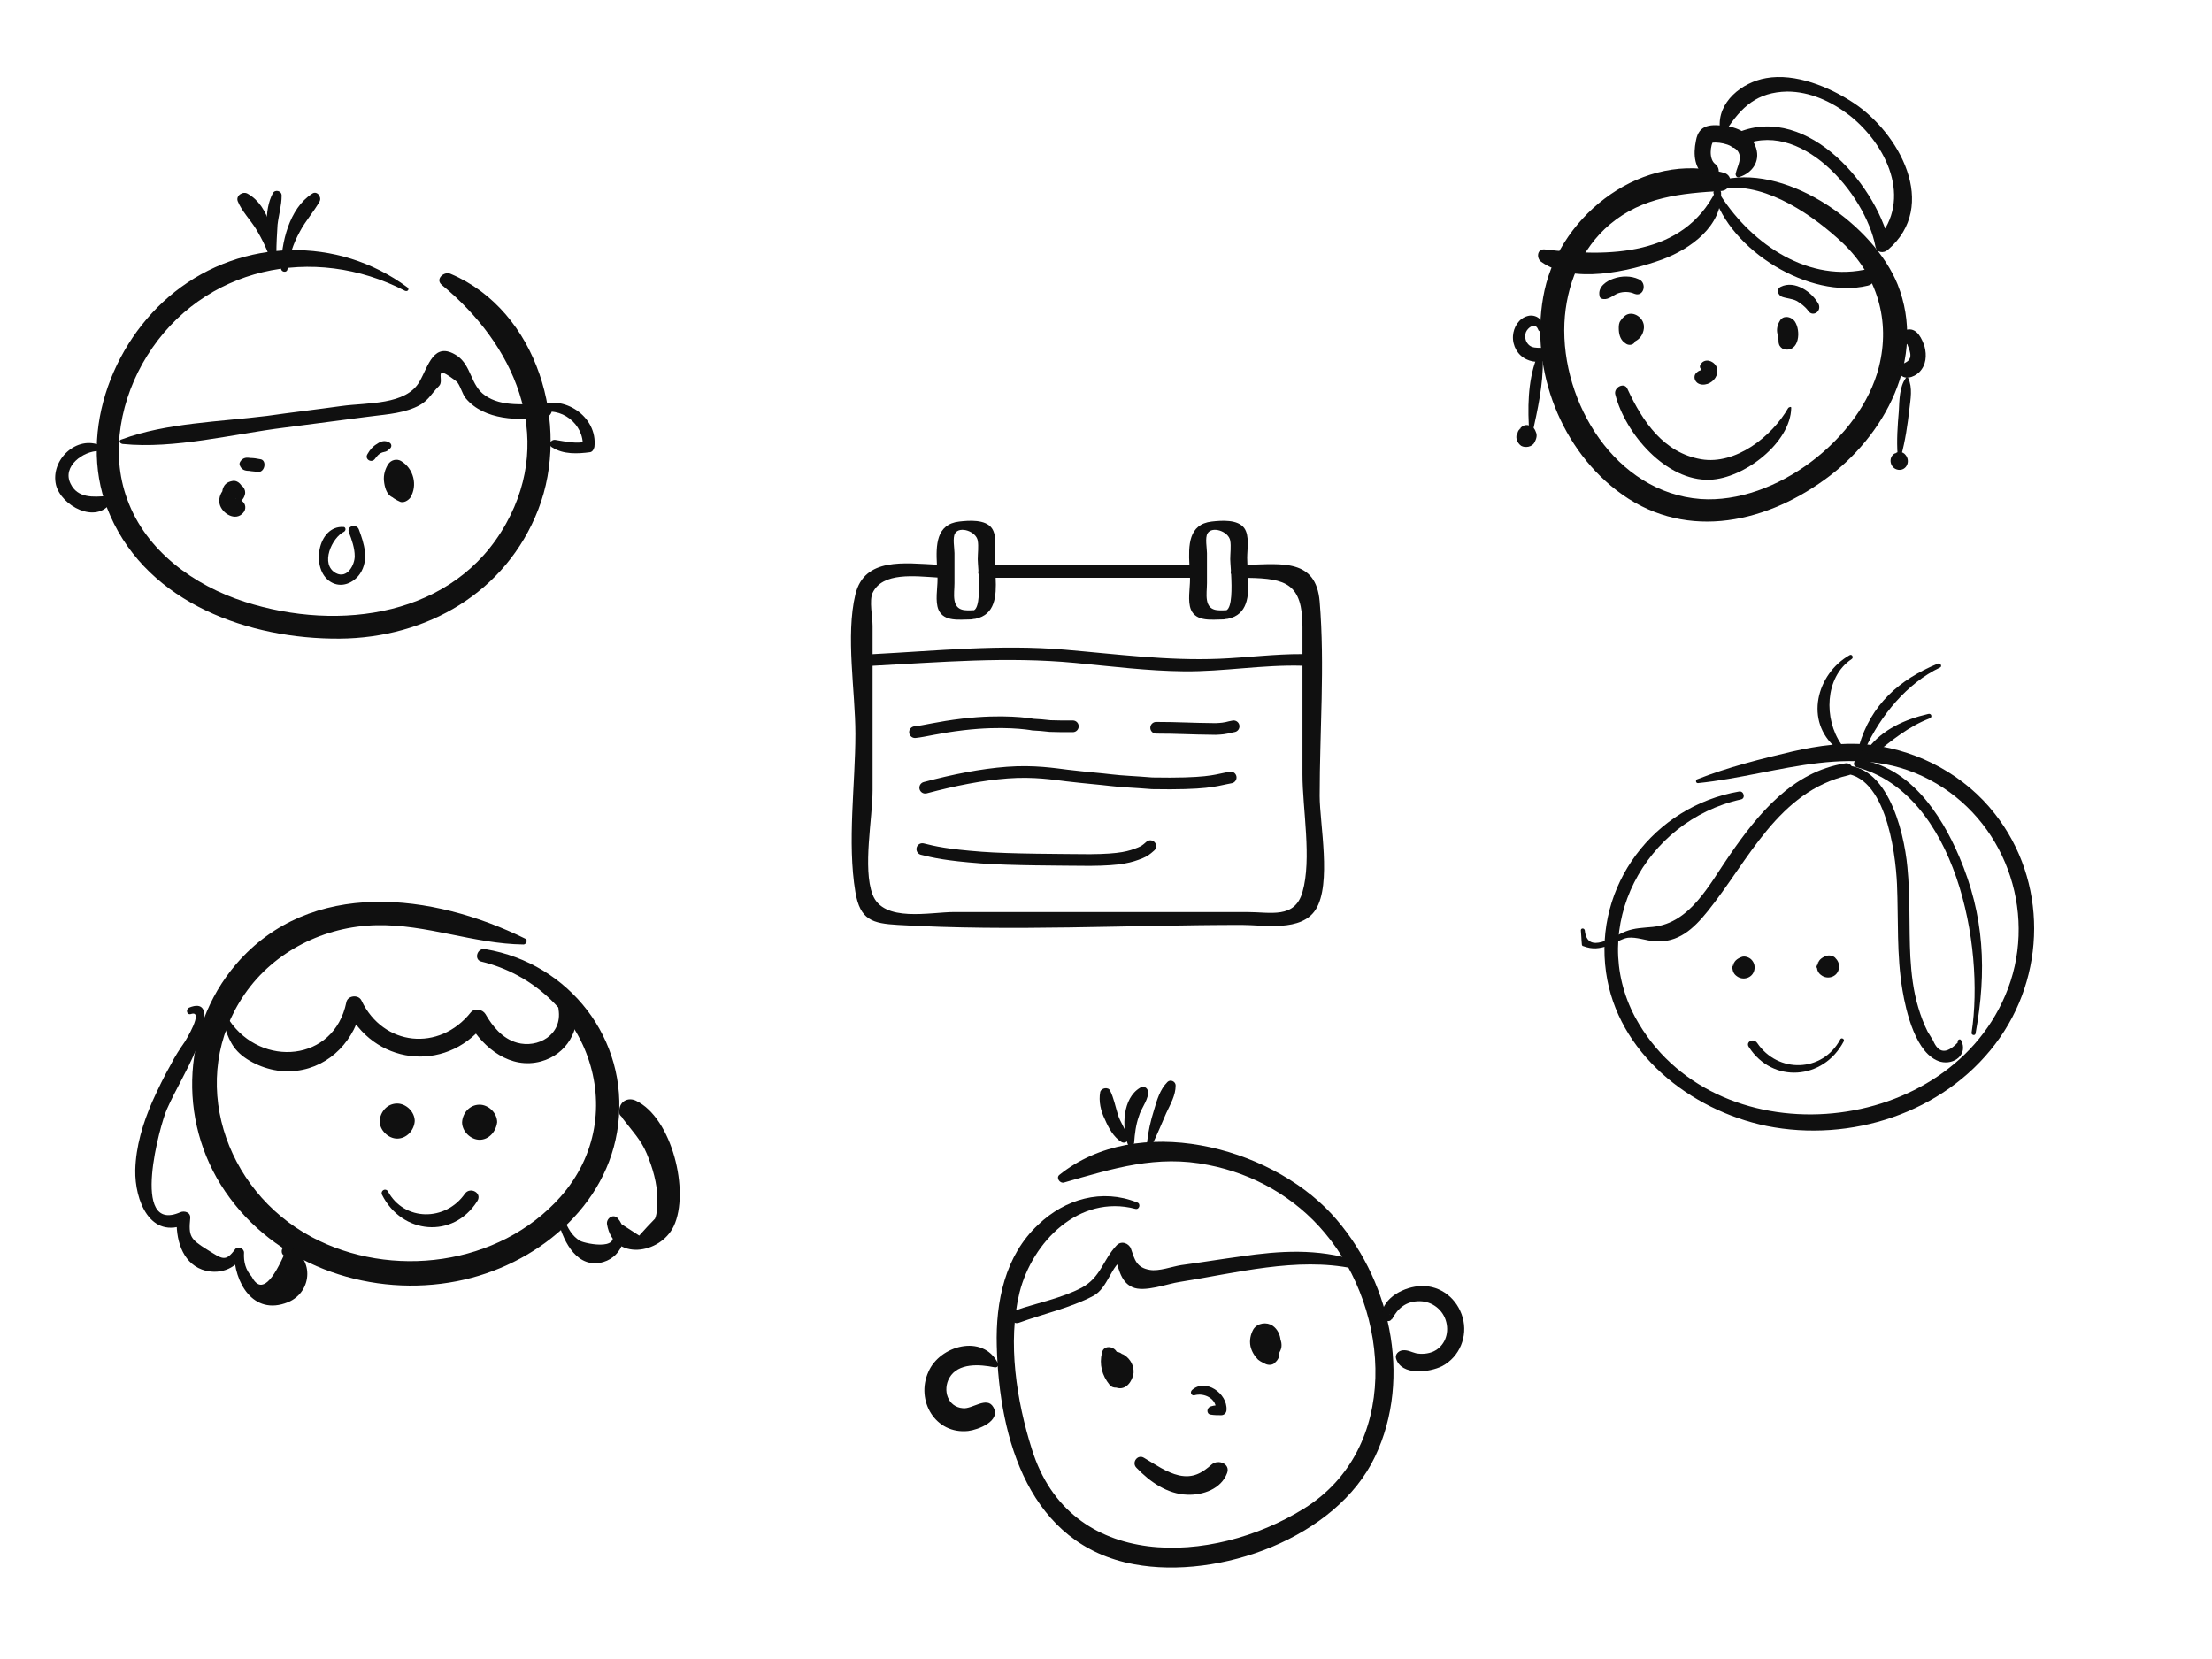 <?xml version="1.0" encoding="UTF-8"?>
<svg xmlns="http://www.w3.org/2000/svg" width="400" height="300" viewBox="0 0 400 300" fill="none">
  <path d="M238.638 143.924C238.638 132.348 239.595 120.321 238.638 108.782C237.996 101.043 231.841 101.963 225.569 102.135C225.546 101.702 225.528 101.282 225.528 100.89C225.528 99.321 225.98 96.889 225.017 95.524C223.861 93.884 220.898 94.112 219.117 94.314C214.904 94.792 214.901 98.654 215.084 102.157C203.36 102.157 191.636 102.157 179.911 102.157C179.888 101.717 179.87 101.289 179.87 100.89C179.87 99.321 180.322 96.889 179.359 95.524C178.202 93.884 175.24 94.112 173.459 94.314C169.266 94.79 169.242 98.618 169.423 102.107C163.596 101.837 156.312 100.727 154.681 107.486C152.883 114.936 154.681 125.073 154.681 132.702C154.681 141.808 153.171 152.321 154.681 161.314C155.534 166.394 157.783 166.979 162.357 167.25C182.948 168.468 203.962 167.25 224.593 167.25C228.585 167.25 235.331 168.557 237.923 164.468C240.843 159.863 238.638 148.92 238.638 143.924ZM218.358 96.458C219.186 95.075 222.172 96.083 222.465 97.761C222.647 98.806 222.465 100.072 222.465 101.124C222.465 101.441 222.529 102.231 222.59 103.217C222.531 103.435 222.542 103.649 222.627 103.846C222.764 106.391 222.798 109.767 221.805 110.34C220.219 110.405 218.611 110.568 218.258 108.538C218.089 107.57 218.258 106.436 218.258 105.455C218.258 103.644 218.258 101.833 218.258 100.023C218.258 99.169 217.885 97.249 218.358 96.458ZM172.7 96.458C173.527 95.075 176.514 96.083 176.806 97.761C176.989 98.806 176.806 100.072 176.806 101.124C176.806 101.441 176.87 102.231 176.932 103.216C176.872 103.435 176.884 103.649 176.968 103.846C177.106 106.391 177.139 109.767 176.147 110.34C174.561 110.405 172.953 110.568 172.599 108.538C172.431 107.57 172.599 106.436 172.599 105.455C172.599 103.644 172.599 101.833 172.599 100.023C172.599 99.169 172.226 97.249 172.7 96.458ZM157.791 107.222C159.588 103.384 165.511 104.202 169.528 104.432C169.531 104.556 169.536 104.683 169.536 104.803C169.536 106.342 169.075 108.758 169.707 110.248C170.663 112.506 173.617 112.008 175.561 112.008C175.703 112.008 175.86 111.98 176.024 111.933C176.135 111.924 176.236 111.927 176.361 111.901C179.982 111.17 180.202 107.769 180.045 104.482C191.759 104.482 203.473 104.482 215.188 104.482C215.19 104.589 215.194 104.7 215.194 104.803C215.194 106.342 214.734 108.758 215.365 110.248C216.321 112.506 219.276 112.008 221.219 112.008C221.361 112.008 221.519 111.98 221.683 111.933C221.794 111.924 221.895 111.927 222.019 111.901C225.635 111.171 225.86 107.778 225.704 104.496C232.556 104.602 235.528 105.579 235.528 113.358C235.528 114.999 235.528 116.64 235.528 118.281C230.515 118.253 225.496 118.921 220.493 119.127C211.089 119.516 201.848 118.277 192.499 117.482C180.86 116.492 169.447 117.692 157.842 118.293C157.824 118.294 157.809 118.303 157.791 118.304C157.791 116.585 157.791 114.866 157.791 113.147C157.791 111.651 157.154 108.58 157.791 107.222ZM235.528 161.314C234.129 166.191 229.763 164.925 225.521 164.925C207.854 164.925 190.187 164.925 172.521 164.925C168.226 164.925 159.731 166.889 157.791 161.765C155.975 156.972 157.791 147.984 157.791 142.914C157.791 135.409 157.791 127.904 157.791 120.398C170.072 119.755 182.028 118.705 194.362 119.872C200.935 120.494 207.525 121.333 214.134 121.399C221.262 121.469 228.412 120.172 235.528 120.388C235.528 126.943 235.528 133.499 235.528 140.055C235.528 146.25 237.249 155.316 235.528 161.314Z" fill="#101010"></path>
  <path d="M165.46 132.398C167.218 132.223 169.673 131.52 174.189 130.992C181.361 130.152 186.072 130.899 186.774 131.031C187.825 131.076 188.715 131.163 189.897 131.295C190.816 131.34 192.386 131.34 194.004 131.34" stroke="#101010" stroke-width="2.114" stroke-linecap="round"></path>
  <path d="M209.068 131.605C213.204 131.605 214.962 131.779 219.841 131.825C220.956 131.782 221.479 131.694 221.88 131.606C222.28 131.517 222.542 131.43 223.076 131.34" stroke="#101010" stroke-width="2.114" stroke-linecap="round"></path>
  <path d="M167.31 142.44C172.543 141.045 177.506 140.064 182.163 139.712C186.981 139.347 190.731 139.972 192.93 140.236C196.271 140.638 199.104 140.855 200.868 141.074C202.883 141.325 205.183 141.383 208.341 141.646C218.051 141.825 219.803 141.124 221.441 140.811C221.751 140.767 222.013 140.68 222.547 140.59" stroke="#101010" stroke-width="2.114" stroke-linecap="round"></path>
  <path d="M166.782 153.541C168.875 154.064 171.087 154.595 177.471 155.079C182.711 155.476 192.053 155.475 197.122 155.521C202.715 155.48 204.388 154.954 206.236 154.207C206.951 153.895 207.213 153.72 208.011 153.012" stroke="#101010" stroke-width="2.114" stroke-linecap="round"></path>
  <path d="M73.658 51.951C61.078 42.648 43.846 43.071 31.583 52.797C19.954 61.994 13.717 79.331 19.954 93.286C26.931 109.143 45.115 115.592 61.395 115.486C77.147 115.38 91.524 107.135 97.338 92.123C103.258 76.9 97.233 56.179 81.481 49.519C80.318 48.991 78.626 50.471 79.895 51.528C92.898 62.205 100.404 78.697 91.524 94.66C82.221 111.469 61.395 114.323 44.269 108.826C35.072 105.866 26.403 99.629 23.02 90.326C19.848 81.763 21.857 71.931 26.614 64.32C36.657 48.251 56.743 44.022 73.235 52.585C73.764 52.797 74.081 52.268 73.658 51.951Z" fill="#101010"></path>
  <path d="M22.174 80.283C31.583 81.234 42.049 78.486 51.458 77.323C56.321 76.688 61.184 76.054 66.047 75.42C69.007 74.997 72.178 74.891 74.927 73.728C77.464 72.671 77.675 71.508 79.367 69.817C80.53 68.76 77.993 65.483 82.538 68.971C83.173 69.5 83.595 71.297 84.23 72.037C87.613 76.054 93.85 76.054 98.501 75.525C100.193 75.314 100.299 72.777 98.501 72.883C95.118 73.094 90.678 73.623 87.718 71.508C85.076 69.711 85.287 66.117 82.644 64.32C78.415 61.571 77.464 66.222 75.878 68.971C73.447 73.305 66.364 72.777 61.818 73.411C57.272 74.045 52.726 74.574 48.286 75.208C39.829 76.266 29.997 76.477 22.069 79.437C21.434 79.543 21.54 80.177 22.174 80.283Z" fill="#101010"></path>
  <path d="M49.872 47.617C49.872 43.494 48.815 37.257 44.798 35.036C43.952 34.508 42.578 35.354 43.001 36.411C43.741 38.208 45.221 39.688 46.278 41.379C47.441 43.282 48.498 45.502 49.132 47.617C49.238 48.145 49.872 48.039 49.872 47.617Z" fill="#101010"></path>
  <path d="M49.977 45.925C49.977 44.128 50.083 42.331 50.189 40.64C50.4 38.842 50.929 37.151 50.929 35.354C50.929 34.508 49.766 34.191 49.343 34.931C47.652 38.102 48.18 42.648 49.026 46.031C49.132 46.56 49.977 46.454 49.977 45.925Z" fill="#101010"></path>
  <path d="M51.986 48.673C52.303 46.242 53.043 44.022 54.206 41.907C55.263 39.899 56.743 38.313 57.8 36.41C58.223 35.564 57.272 34.401 56.426 35.036C52.303 37.679 50.823 43.916 50.823 48.568C50.823 49.202 51.88 49.413 51.986 48.673Z" fill="#101010"></path>
  <path d="M42.261 86.943C41.415 87.048 40.781 87.365 40.464 88C40.041 88.74 40.147 89.691 40.569 90.326C41.627 91.7 43.847 91.171 44.27 89.48C44.587 88.528 43.741 87.471 42.789 87.471C40.886 87.471 39.301 89.268 39.724 91.171C40.147 92.863 42.578 94.343 43.952 92.757C44.587 92.123 44.481 90.96 43.635 90.537C43.318 90.431 43.107 90.326 42.789 90.22H42.684C42.578 90.326 42.684 90.008 42.684 90.326V90.643C42.789 90.643 42.789 90.537 42.684 90.643C42.155 90.008 41.627 89.268 41.204 88.634C41.521 88.211 41.838 88 42.261 87.894C42.472 88 42.684 88.211 43.001 88.317C43.212 88.951 43.212 89.374 42.895 89.797C42.684 89.903 42.367 89.903 42.155 90.008H42.261C43.107 89.903 43.847 89.374 43.847 88.423C43.847 87.788 43.107 86.943 42.261 86.943Z" fill="#101010"></path>
  <path d="M72.601 87.789C73.024 87.366 72.707 86.837 72.39 86.414C71.756 85.674 70.487 85.992 70.064 86.732C68.796 88.634 70.91 90.115 72.39 90.749C73.024 90.96 73.764 90.537 74.187 90.009C75.561 87.789 74.821 84.723 72.496 83.349C71.756 82.926 70.698 83.137 70.17 83.983C69.641 84.829 69.324 85.886 69.43 86.943C69.536 88 69.853 89.374 70.91 89.903C71.967 90.326 73.447 89.903 73.341 88.529C73.341 87.577 72.496 86.732 73.024 85.78C72.284 85.992 71.439 86.203 70.698 86.414C71.439 86.837 71.756 87.789 71.333 88.634C71.967 88.423 72.496 88.106 73.13 87.894C73.024 87.894 72.813 87.789 72.707 87.683C72.39 87.577 72.601 87.472 72.601 87.683C72.496 88 72.496 88.74 72.707 88.106C72.813 87.789 72.707 87.472 72.707 87.154C72.707 87.26 72.601 87.577 72.601 87.789C72.39 87.789 72.284 87.789 72.178 87.789C72.39 87.894 72.496 87.894 72.601 87.789Z" fill="#101010"></path>
  <path d="M97.444 74.785C101.356 73.305 105.69 76.688 105.373 80.811C105.585 80.494 105.902 80.177 106.113 79.86C104.105 80.283 102.413 79.86 100.404 79.543C99.559 79.437 99.03 80.494 99.876 80.917C101.885 82.186 104.422 82.08 106.747 81.763C107.17 81.657 107.382 81.234 107.487 80.811C108.122 75.314 101.885 71.191 97.022 73.411C96.07 73.834 96.704 75.103 97.444 74.785Z" fill="#101010"></path>
  <path d="M18.263 80.6C13.928 78.591 9.065 83.137 10.123 87.683C11.074 91.489 17.417 94.871 20.06 90.854C20.377 90.326 19.954 89.586 19.32 89.691C16.888 89.903 14.034 90.114 12.765 87.471C11.18 84.3 15.091 81.551 17.84 81.551C18.474 81.657 18.791 80.811 18.263 80.6Z" fill="#101010"></path>
  <path d="M62.136 95.294C57.378 94.977 56.11 103.012 59.81 105.232C61.713 106.394 63.933 105.443 65.096 103.752C66.787 101.214 65.836 98.254 64.884 95.717C64.461 94.66 62.664 95.083 63.087 96.246C63.615 97.62 64.144 99.1 64.144 100.58C64.144 102.166 62.77 104.703 60.761 103.646C57.801 102.06 60.021 97.197 62.241 96.14C62.664 95.823 62.453 95.294 62.136 95.294Z" fill="#101010"></path>
  <path d="M47.018 83.031C46.49 82.926 45.855 82.82 45.327 82.82C44.587 82.714 44.058 82.714 43.53 83.349C43.318 83.666 43.212 83.877 43.424 84.3C43.741 84.934 44.27 85.146 45.01 85.146C45.538 85.251 46.172 85.251 46.701 85.357C47.97 85.357 48.287 83.137 47.018 83.031Z" fill="#101010"></path>
  <path d="M67.844 82.925C68.161 82.502 68.479 82.08 69.007 81.868C69.219 81.763 69.43 81.763 69.747 81.657C70.064 81.551 70.276 81.34 70.487 81.128C70.804 80.917 70.91 80.388 70.487 80.071C69.641 79.543 68.901 79.754 68.161 80.282C67.421 80.705 66.893 81.34 66.47 82.08C65.836 83.031 67.21 83.877 67.844 82.925Z" fill="#101010"></path>
  <path d="M330.176 172.88C329.461 173.148 328.657 173.684 328.747 174.577C328.747 174.488 328.836 174.398 328.836 174.309C328.747 174.398 328.657 174.488 328.568 174.577C328.3 174.934 328.747 175.47 329.104 175.113C329.193 175.024 329.193 175.024 329.283 175.024C329.104 175.024 328.925 175.024 328.747 174.934C328.836 175.024 328.747 174.845 328.747 174.934C328.657 174.756 328.657 174.666 328.657 174.845C328.657 174.577 328.657 174.488 328.657 174.577C328.657 174.309 328.747 174.041 328.836 173.862C328.657 174.13 328.568 174.488 328.568 174.845C328.568 175.47 328.836 176.006 329.372 176.364C330.444 177.167 332.141 176.721 332.499 175.292C332.677 174.577 332.499 173.862 331.963 173.326C331.695 172.88 330.801 172.612 330.176 172.88Z" fill="#101010"></path>
  <path d="M314.901 173.059C314.186 173.327 313.382 173.863 313.471 174.756C313.471 174.667 313.561 174.577 313.561 174.488C313.471 174.577 313.382 174.667 313.293 174.756C313.025 175.113 313.471 175.649 313.829 175.292C313.918 175.203 313.918 175.203 314.007 175.203C313.829 175.203 313.65 175.203 313.471 175.113C313.561 175.203 313.471 175.024 313.471 175.113C313.382 174.935 313.382 174.845 313.382 175.024C313.382 174.756 313.382 174.667 313.382 174.756C313.382 174.488 313.471 174.22 313.561 174.041C313.382 174.309 313.293 174.667 313.293 175.024C313.293 175.649 313.561 176.185 314.097 176.543C315.169 177.346 316.866 176.9 317.223 175.471C317.402 174.756 317.223 174.041 316.687 173.505C316.33 173.148 315.526 172.791 314.901 173.059Z" fill="#101010"></path>
  <path d="M314.454 143.133C299.09 145.813 288.191 160.106 290.425 175.828C292.479 190.389 305.611 200.751 319.457 203.609C334.643 206.647 351.348 201.287 360.817 188.781C370.107 176.542 370.286 159.302 360.727 147.153C355.368 140.274 347.149 135.808 338.574 134.736C333.75 134.111 328.837 134.825 324.102 135.897C318.385 137.237 312.4 138.756 306.951 140.9C306.593 140.989 306.593 141.614 307.04 141.614C321.869 140.096 336.162 133.396 350.186 141.704C363.229 149.386 368.588 166.091 362.603 180.026C351.437 206.2 309.631 209.595 295.695 183.957C287.03 167.699 297.482 148.403 314.812 144.562C315.705 144.384 315.348 142.954 314.454 143.133Z" fill="#101010"></path>
  <path d="M316.241 189.317C320.529 196.016 329.73 195.302 333.392 188.334C333.66 187.887 332.946 187.53 332.767 187.977C329.551 193.962 321.511 194.141 317.759 188.602C317.045 187.619 315.616 188.423 316.241 189.317Z" fill="#101010"></path>
  <path d="M332.053 139.917C340.896 138.756 342.772 154.031 343.04 159.927C343.308 166.27 342.951 172.701 344.023 179.044C344.648 182.796 346.435 190.746 350.901 191.997C353.403 192.622 355.904 190.657 354.653 188.155C354.475 187.709 353.849 188.066 354.028 188.513C351.973 190.657 350.544 190.478 349.561 188.155C349.204 187.619 348.936 187.083 348.579 186.547C347.864 185.118 347.328 183.689 346.882 182.17C345.988 179.222 345.631 176.096 345.452 173.059C345.184 167.61 345.452 162.16 344.916 156.801C344.291 150.101 341.075 136.88 331.963 138.577C331.07 138.667 331.249 140.007 332.053 139.917Z" fill="#101010"></path>
  <path d="M335.804 138.756C353.67 143.58 358.941 171.093 356.529 186.726C356.439 187.173 357.154 187.351 357.243 186.905C359.298 175.649 358.851 165.555 354.295 154.925C350.901 146.974 345.273 138.667 336.161 137.327C335.268 137.237 334.821 138.488 335.804 138.756Z" fill="#101010"></path>
  <path d="M333.661 138.041C324.102 139.56 317.939 147.153 312.757 154.657C309.095 159.927 305.7 166.895 298.911 167.609C297.125 167.788 295.606 167.788 293.998 168.413C291.854 169.217 287.03 172.791 286.584 168.235C286.494 167.788 285.869 167.788 285.869 168.235C285.958 169.039 285.958 169.932 286.048 170.736C286.048 170.915 286.137 171.093 286.316 171.093C288.013 171.719 289.174 171.54 290.872 171.004C291.944 170.647 293.194 169.753 294.355 169.575C295.963 169.396 297.661 170.111 299.179 170.2C303.467 170.557 306.236 167.967 308.827 164.751C316.241 155.55 321.512 143.133 334.286 140.185C335.626 139.828 335.001 137.773 333.661 138.041Z" fill="#101010"></path>
  <path d="M332.946 134.557C329.819 130.091 329.909 122.498 334.822 119.192C335.268 118.924 334.911 118.21 334.464 118.478C328.479 121.872 326.246 130.448 332.052 135.272C332.499 135.719 333.303 135.183 332.946 134.557Z" fill="#101010"></path>
  <path d="M337.323 135.361C340.092 129.376 344.827 123.57 350.812 120.711C351.258 120.532 350.901 119.818 350.454 119.996C343.487 122.855 338.305 127.411 336.162 134.915C335.983 135.54 337.055 136.076 337.323 135.361Z" fill="#101010"></path>
  <path d="M339.02 136.344C342.147 133.842 345.184 131.341 348.936 129.912C349.472 129.733 349.293 128.929 348.668 129.108C344.469 130.091 340.449 131.877 337.77 135.361C337.144 136.165 338.395 136.88 339.02 136.344Z" fill="#101010"></path>
  <path d="M71.824 205.892C70.238 205.892 68.653 204.412 68.653 202.72C68.758 201.029 70.027 199.549 71.824 199.549C73.41 199.549 74.996 201.029 74.996 202.72C74.89 204.412 73.516 205.892 71.824 205.892Z" fill="#101010"></path>
  <path d="M86.73 206.103C85.144 206.103 83.558 204.623 83.558 202.932C83.664 201.24 84.933 199.76 86.73 199.76C88.316 199.76 89.901 201.24 89.901 202.932C89.69 204.623 88.421 206.103 86.73 206.103Z" fill="#101010"></path>
  <path d="M87.787 171.64C102.904 174.177 113.687 187.92 111.784 203.355C109.987 218.26 96.772 228.938 82.607 231.686C67.489 234.646 50.892 229.255 41.589 216.675C32.18 204.095 32.392 186.334 42.752 174.283C56.178 158.742 78.272 161.491 94.975 169.737C95.504 169.948 95.187 170.794 94.658 170.794C85.672 170.688 77.109 167.094 68.018 167.305C58.715 167.517 49.623 171.957 44.232 179.78C33.766 195.003 40.532 215.195 56.283 223.652C70.661 231.369 90.218 228.938 101.318 216.463C114.744 201.346 105.97 178.406 86.941 173.86C85.672 173.437 86.307 171.323 87.787 171.64Z" fill="#101010"></path>
  <path d="M86.306 217.203C81.972 224.075 72.669 223.229 69.075 216.04C68.758 215.3 69.709 214.772 70.132 215.406C73.092 220.903 80.598 220.903 84.087 215.829C85.038 214.56 87.258 215.723 86.306 217.203Z" fill="#101010"></path>
  <path d="M104.173 181.683C105.019 186.228 102.481 190.669 97.83 191.937C92.333 193.417 87.47 189.611 84.827 185.066C85.672 185.171 86.624 185.277 87.47 185.383C80.387 194.157 67.384 192.466 62.627 182.317C63.578 182.211 64.424 182.106 65.375 182C64.318 187.92 59.772 192.889 53.641 193.629C50.575 194.051 47.298 193.206 44.655 191.514C41.906 189.717 41.377 187.814 40.32 184.96C40.109 184.326 41.06 183.903 41.483 184.537C47.298 193.1 60.406 192.043 62.627 181.26C62.838 179.991 64.847 179.78 65.375 180.943C69.287 189.189 79.435 190.246 85.144 183.057C85.884 182.211 87.258 182.528 87.787 183.374C89.055 185.594 90.853 187.814 93.496 188.554C97.196 189.611 101.741 187.18 101.001 182.528C100.684 180.52 103.856 179.674 104.173 181.683Z" fill="#101010"></path>
  <path d="M51.949 225.449C56.812 227.035 56.706 233.589 52.055 235.492C45.712 238.029 42.329 231.792 42.329 226.506C42.858 226.612 43.492 226.823 44.02 226.929C42.54 229.572 39.475 230.629 36.514 229.572C32.815 228.197 31.757 223.863 31.969 220.269C32.603 220.586 33.132 220.903 33.766 221.326C27.106 224.286 24.357 216.992 24.463 211.6C24.569 207.266 25.837 203.143 27.529 199.231C28.586 196.906 29.643 194.685 30.912 192.465C31.652 190.985 32.497 189.717 33.449 188.343C33.449 188.343 37.043 182.528 34.506 183.374C33.766 183.585 33.554 182.528 34.189 182.211C39.369 180.097 35.88 188.765 35.352 190.034C33.872 193.628 31.757 197.011 30.172 200.606C29.009 203.143 23.406 223.229 32.603 219.212C33.343 218.894 34.506 219.212 34.4 220.269C34.083 223.546 34.4 224.075 37.466 225.977C40.215 227.669 40.743 228.303 42.54 225.872C43.069 225.237 44.126 225.766 44.126 226.506C44.02 228.197 44.443 229.677 45.5 230.84C46.98 233.695 48.883 232.426 51.315 227.035C50.575 226.506 50.998 225.132 51.949 225.449Z" fill="#101010"></path>
  <path d="M111.995 201.24C111.995 201.029 111.995 200.923 111.995 200.711C112.101 199.126 113.581 198.386 114.955 199.02C121.51 202.086 124.787 215.512 121.827 221.749C119.395 226.823 110.938 228.092 109.775 221.432C109.564 220.375 110.832 219.423 111.678 220.269C114.004 222.912 112.63 227.14 109.141 228.198C104.49 229.572 101.952 224.709 101.001 221.009C100.789 220.375 101.847 219.952 102.058 220.586C102.692 222.066 103.432 223.546 104.912 224.392C105.864 224.92 113.475 226.506 109.881 221.643C110.621 221.432 111.255 221.22 111.995 221.115C113.158 221.855 114.427 222.7 115.59 223.44C116.541 222.383 117.493 221.326 118.444 220.375C118.867 219.423 118.867 217.837 118.867 216.78C118.867 214.032 118.021 211.177 116.964 208.64C115.907 206.103 114.321 204.517 112.63 202.297C112.524 201.874 111.995 201.769 111.995 201.24Z" fill="#101010"></path>
  <path d="M311.967 32.412C323.702 29.98 338.819 40.763 343.153 51.441C348.439 64.761 340.828 78.927 329.939 86.75C318.521 94.996 304.038 97.744 292.304 88.653C281.627 80.407 276.446 65.607 279.301 52.498C282.367 38.543 297.273 27.232 311.756 31.249C313.553 31.777 313.13 34.315 311.333 34.526C304.038 34.949 297.061 35.583 291.141 40.552C285.855 44.992 283.212 51.652 282.895 58.418C282.261 72.795 292.092 89.076 307.527 90.239C321.059 91.19 336.493 79.35 339.77 66.347C341.885 57.995 339.453 49.855 333.216 43.935C327.93 38.966 319.684 33.258 312.179 33.998C311.227 34.209 311.016 32.623 311.967 32.412Z" fill="#101010"></path>
  <path d="M310.698 34.632C316.09 43.512 326.239 50.912 337.022 48.798C338.925 48.375 339.665 51.229 337.762 51.652C327.296 54.189 312.813 45.309 309.853 34.949C309.747 34.42 310.381 34.209 310.698 34.632Z" fill="#101010"></path>
  <path d="M311.227 34.843C311.438 40.869 305.729 44.992 300.655 46.895C294.524 49.115 284.375 51.441 278.666 47.318C277.82 46.684 277.926 44.992 279.3 45.098C290.929 46.472 304.355 46.366 310.275 34.526C310.487 34.103 311.227 34.315 311.227 34.843Z" fill="#101010"></path>
  <path d="M313.87 31.355C314.187 29.98 315.244 28.395 314.081 27.126C313.024 26.069 310.381 25.435 309.007 25.963C309.324 25.752 309.641 25.435 309.958 25.223C309.218 26.28 309.007 28.817 310.17 29.663C311.65 30.826 310.275 33.363 308.69 32.2C306.364 30.615 306.152 27.972 306.681 25.435C307.21 22.369 309.535 22.474 312.178 22.792C314.504 23.109 316.83 24.377 317.57 26.809C318.31 29.24 316.83 31.249 314.61 31.989C314.187 32.306 313.764 31.777 313.87 31.355Z" fill="#101010"></path>
  <path d="M311.015 23.215C310.487 18.457 315.033 14.863 319.367 14.123C324.653 13.171 330.784 15.709 335.119 18.563C343.364 23.954 350.765 37.169 341.356 45.203C340.616 45.838 339.347 45.732 339.136 44.569C337.339 35.055 325.393 20.994 314.398 26.597C313.024 27.337 311.755 25.223 313.13 24.483C325.816 17.929 339.03 32.729 341.673 43.935C340.933 43.723 340.193 43.512 339.453 43.301C345.902 36.006 341.144 26.175 334.484 20.889C331.207 18.352 327.296 16.554 323.173 16.554C317.781 16.66 314.927 19.303 312.178 23.532C311.861 24.06 311.015 23.849 311.015 23.215Z" fill="#101010"></path>
  <path d="M324.23 59.475C324.336 60.321 324.124 61.166 323.702 62.012C323.384 62.752 322.116 62.752 321.799 62.012C321.164 60.638 321.376 59.264 322.327 57.995C322.644 57.572 323.384 57.466 323.807 57.678C324.336 57.889 324.547 58.418 324.653 58.946C324.759 59.475 324.759 60.004 324.864 60.638C324.864 61.695 323.49 62.752 322.539 62.012C321.164 60.955 320.953 59.264 322.01 57.783C322.75 56.938 324.019 57.361 324.547 58.101C325.71 59.792 325.393 63.704 322.644 63.175C322.221 63.069 321.799 62.646 321.693 62.224C321.587 61.906 321.587 61.483 321.693 61.166C321.799 60.955 321.904 60.743 321.904 60.532C321.799 60.743 321.904 60.426 321.904 60.426C322.01 60.215 321.904 60.638 321.904 60.321C321.904 60.215 321.904 59.898 321.904 60.215C321.904 60.109 321.904 60.004 321.799 59.898C321.904 60.109 321.693 59.686 321.693 59.686C322.539 59.792 323.384 59.898 324.23 60.004C324.336 59.898 324.442 59.792 324.336 59.686C324.336 59.581 324.124 59.369 324.336 59.581C323.49 59.898 322.539 60.321 321.693 60.638C321.693 60.109 321.799 59.475 321.904 58.946C322.75 59.264 323.49 59.581 324.336 59.898C324.019 60.215 323.807 60.532 323.913 61.061C323.279 60.849 322.644 60.743 322.01 60.532C322.327 60.215 322.433 59.792 322.433 59.369C322.539 58.312 324.124 58.418 324.23 59.475Z" fill="#101010"></path>
  <path d="M295.792 59.052C295.792 59.792 295.792 60.532 295.792 61.272C295.792 62.435 294.312 62.752 293.678 61.801C293.044 60.744 293.044 59.264 293.361 58.101C293.678 57.255 294.946 56.938 295.475 57.784C295.792 58.312 296.109 58.841 296.109 59.581C296.109 60.215 296.109 60.744 295.898 61.272C295.581 62.329 294.418 62.541 293.678 61.907C292.938 61.272 292.726 60.321 292.726 59.369C292.726 58.947 292.726 58.418 293.044 57.995C293.149 57.889 293.255 57.678 293.361 57.572C293.466 57.361 293.466 57.361 293.361 57.572C293.466 57.467 293.572 57.361 293.678 57.255C294.841 56.092 296.744 57.044 297.166 58.418C297.378 59.052 297.272 59.687 297.061 60.215C296.744 61.061 296.109 61.589 295.264 61.907C293.889 62.541 292.621 60.849 292.938 59.581C293.044 59.264 293.149 58.947 293.361 58.629C293.572 58.312 293.361 58.735 293.361 58.841C293.361 58.947 293.572 59.475 293.466 59.158C293.361 58.841 293.255 58.629 293.255 58.312C293.361 58.629 293.361 58.735 293.255 58.629C293.466 58.947 293.678 59.158 293.889 59.475L293.995 59.581C294.312 59.581 294.629 59.475 294.946 59.475C294.946 59.475 294.841 59.475 294.841 59.581C294.946 59.475 295.158 59.264 295.264 59.158C295.264 58.947 295.369 58.841 295.369 59.052C295.369 59.158 295.369 59.158 295.369 59.052C295.369 59.158 295.369 59.369 295.475 59.475C295.475 59.475 295.581 59.792 295.581 59.687C295.686 59.898 295.581 59.792 295.686 59.898C294.946 60.004 294.312 60.109 293.572 60.215C293.678 59.898 293.784 59.158 293.678 58.947C294.418 58.841 295.052 58.735 295.792 58.629C295.475 59.475 295.686 60.109 295.898 60.849C295.158 60.849 294.418 60.849 293.678 60.849C293.889 60.109 294.101 59.369 294.312 58.629C294.418 57.995 295.792 58.101 295.792 59.052Z" fill="#101010"></path>
  <path d="M307.845 65.501C308.796 64.761 310.17 65.501 310.487 66.558C310.805 67.826 309.959 68.989 308.796 69.412C308.162 69.624 307.422 69.624 306.893 69.201C306.259 68.672 306.259 67.721 306.893 67.298C307.105 67.086 307.422 66.981 307.739 66.875L308.056 66.769C307.95 66.769 308.162 66.664 308.162 66.769C308.056 66.875 308.056 67.086 307.95 67.192C307.95 67.404 307.95 67.298 307.95 67.192C307.95 67.086 307.95 66.981 307.95 66.875V66.981C308.056 67.192 308.162 67.404 308.479 67.404C308.056 67.404 307.633 67.086 307.527 66.664C307.21 66.241 307.527 65.818 307.845 65.501Z" fill="#101010"></path>
  <path d="M323.913 73.747C323.807 80.09 315.35 86.538 309.218 86.75C301.289 87.067 293.889 78.398 292.092 71.315C291.775 70.047 293.784 68.99 294.312 70.364C297.061 76.284 300.867 81.887 307.632 83.05C313.87 84.107 320.424 78.927 323.384 73.747C323.701 73.535 323.913 73.535 323.913 73.747Z" fill="#101010"></path>
  <path d="M343.893 62.118C343.047 61.061 343.682 59.687 345.056 59.581C346.747 59.369 347.593 61.378 348.016 62.647C348.439 64.232 348.333 66.029 347.065 67.298C346.113 68.25 344.21 68.884 343.365 67.404C343.153 66.981 343.259 66.558 343.47 66.241C344.105 65.607 345.056 65.607 345.373 64.761C345.585 64.232 345.373 63.492 345.162 62.964C345.056 62.647 344.95 62.435 344.845 62.118C344.95 62.118 345.056 62.012 345.162 61.907C344.95 62.33 344.21 62.541 343.893 62.118Z" fill="#101010"></path>
  <path d="M278.138 59.581C277.609 58.207 276.235 59.264 275.918 60.11C275.707 60.85 275.812 61.59 276.235 62.118C277.187 63.387 278.772 62.541 279.935 63.176C280.252 63.281 280.358 63.704 280.252 64.021C279.829 65.819 277.292 65.607 276.024 64.973C274.438 64.233 273.487 62.541 273.592 60.744C273.698 59.158 274.649 57.573 276.235 57.15C277.715 56.727 279.407 57.89 278.878 59.581C278.878 60.11 278.244 60.004 278.138 59.581Z" fill="#101010"></path>
  <path d="M326.979 56.197C326.45 55.458 325.605 54.823 324.865 54.4C324.019 53.977 323.067 53.977 322.222 53.66C321.482 53.343 321.165 52.286 322.01 51.863C324.547 50.595 327.719 52.815 328.882 55.035C329.41 56.409 327.719 57.36 326.979 56.197Z" fill="#101010"></path>
  <path d="M295.581 53.132C294.63 52.709 293.573 52.709 292.621 53.026C291.775 53.344 290.93 54.189 289.978 54.084C289.661 54.084 289.238 53.872 289.238 53.449C288.921 51.864 290.507 50.806 291.775 50.384C293.255 49.855 294.947 49.855 296.321 50.489C297.907 51.124 297.273 53.767 295.581 53.132Z" fill="#101010"></path>
  <path d="M278.983 65.078C279.089 69.518 278.031 74.169 277.08 78.504C276.974 78.821 276.657 78.715 276.551 78.398C276.234 73.958 276.234 69.095 277.82 64.867C278.137 64.338 278.983 64.444 278.983 65.078Z" fill="#101010"></path>
  <path d="M277.398 77.975C277.504 78.716 277.398 79.244 276.975 79.878C276.658 80.407 276.129 80.513 275.601 80.195C274.861 79.878 274.649 79.033 274.755 78.293C274.755 78.504 274.755 78.716 274.755 78.927C274.755 78.821 274.755 78.821 274.649 78.716C274.332 77.658 275.389 76.601 276.447 76.918C277.081 77.024 277.504 77.447 277.715 78.081C278.032 78.716 277.821 79.35 277.504 79.984C277.081 80.83 275.812 81.041 275.072 80.618C274.332 80.09 273.909 79.033 274.438 78.187C274.332 78.398 274.332 78.398 274.438 78.293C274.438 78.081 274.544 77.975 274.649 77.764C274.861 77.658 275.284 77.13 274.861 77.553C275.178 78.293 275.495 79.033 275.707 79.667C275.601 79.667 275.601 79.667 275.495 79.667C275.918 79.456 276.341 79.35 276.764 79.138C276.764 79.033 276.869 78.716 276.764 78.61C276.341 78.504 275.918 78.504 275.495 78.398C275.707 78.293 275.918 77.975 276.129 77.764C276.552 77.447 277.292 77.341 277.398 77.975Z" fill="#101010"></path>
  <path d="M345.056 68.355C345.902 70.152 345.479 72.161 345.267 74.064C344.95 76.812 344.527 79.772 343.787 82.415C343.682 82.838 343.153 82.733 343.153 82.31C342.942 79.667 343.153 76.918 343.365 74.381C343.47 72.372 343.47 69.941 344.633 68.355C344.633 68.144 344.95 68.144 345.056 68.355Z" fill="#101010"></path>
  <path d="M344.527 82.204C345.584 83.367 344.739 85.164 343.259 84.953C341.779 84.741 341.356 82.733 342.624 81.993C342.624 81.993 342.624 81.993 342.73 81.993C343.259 81.57 344.104 81.675 344.527 82.204Z" fill="#101010"></path>
  <path d="M205.617 217.434C199.274 214.896 192.614 216.799 187.751 221.451C181.725 227.054 180.034 235.405 180.245 243.334C180.668 260.354 186.165 279.383 205.089 282.872C220.417 285.726 241.666 278.115 248.643 263.42C255.515 249.043 251.286 230.86 240.715 219.442C229.297 207.179 205.617 201.153 191.557 212.465C190.923 212.994 191.663 214.051 192.403 213.839C201.283 211.302 209.211 208.765 218.514 210.668C226.655 212.254 234.16 216.482 239.552 222.931C251.604 237.202 253.189 262.046 235.746 272.829C219.254 283.083 193.46 284.246 186.588 262.046C183.84 253.377 182.148 242.7 184.368 233.714C186.694 224.517 195.151 215.954 205.3 218.596C206.04 218.808 206.357 217.645 205.617 217.434Z" fill="#101010"></path>
  <path d="M244.702 229.395C234.519 227.264 223.488 230.217 213.384 231.804C211.163 232.113 206.911 233.776 204.746 232.749C202.479 231.751 202.198 228.861 201.453 226.656C202.107 227.017 202.761 227.379 203.284 227.669C200.934 228.675 200.39 232.902 197.72 234.329C193.615 236.5 188.549 237.628 184.268 239.189C182.875 239.7 182.232 237.465 183.625 236.954C187.427 235.64 192.014 234.761 195.641 232.837C199.065 230.973 199.466 227.777 201.915 225.203C202.756 224.301 204.107 224.792 204.501 225.779C205.187 227.781 205.494 229.233 207.92 229.635C209.547 229.937 211.927 229.033 213.611 228.768C217.211 228.283 220.783 227.695 224.383 227.21C231.453 226.166 238.263 225.747 245.164 227.942C246.021 228.245 245.661 229.669 244.702 229.395Z" fill="#101010"></path>
  <path d="M180.456 246.506C177.708 241.114 169.885 243.334 167.876 248.091C165.55 253.271 169.145 259.403 175.065 258.769C176.862 258.557 181.09 256.971 179.61 254.434C178.448 252.426 175.805 254.857 174.113 254.646C171.365 254.434 170.413 251.369 171.682 249.148C173.267 246.4 177.179 246.717 179.822 247.246C180.35 247.351 180.668 246.928 180.456 246.506Z" fill="#101010"></path>
  <path d="M251.391 237.731C251.603 237.942 251.603 238.26 251.708 238.577C252.766 236.568 254.246 235.3 256.677 235.3C259.003 235.3 261.011 236.885 261.54 239.105C262.069 241.22 261.223 243.44 259.214 244.391C258.263 244.814 257.1 244.92 256.043 244.708C255.197 244.497 254.563 244.074 253.611 244.18C252.871 244.285 252.237 244.92 252.449 245.66C253.4 248.831 258.474 248.197 260.8 247.034C263.972 245.343 265.452 241.642 264.5 238.26C263.549 234.877 260.589 232.445 256.994 232.551C254.034 232.657 250.123 234.56 249.806 237.837C249.7 238.471 250.334 238.894 250.863 238.894C250.968 238.894 250.968 238.894 251.074 238.894C251.603 238.894 251.92 238.26 251.708 237.837C251.603 237.625 251.603 237.731 251.391 237.731C251.286 237.731 251.286 237.625 251.391 237.731Z" fill="#101010"></path>
  <path d="M199.274 244.603C198.745 246.717 199.274 248.725 200.648 250.417C201.177 251.157 202.445 251.051 202.974 250.417C204.454 248.937 204.454 246.4 202.974 244.92C202.34 244.285 201.177 244.285 200.543 244.92C198.64 246.717 199.485 250.1 201.917 250.945C203.608 251.474 204.771 249.783 204.983 248.303C205.088 247.034 204.454 245.765 203.291 245.025C202.128 244.285 200.543 245.237 200.543 246.611C200.543 248.197 201.283 249.465 202.974 249.783C203.714 249.888 204.665 249.254 204.348 248.408C204.243 248.091 204.137 247.457 204.243 247.14C203.291 247.457 202.445 247.88 201.494 248.197C201.283 248.091 201.388 247.88 201.388 248.091C201.388 247.88 201.6 247.668 201.388 247.985C202.023 247.88 202.551 247.668 203.185 247.563C203.185 247.668 203.185 247.563 203.185 247.457V247.351C202.34 247.351 201.6 247.351 200.754 247.351C200.965 247.563 201.071 247.774 200.86 248.091C201.6 248.091 202.445 248.091 203.185 248.091C202.445 247.245 202.023 246.083 202.128 245.025C201.917 243.44 199.591 243.017 199.274 244.603Z" fill="#101010"></path>
  <path d="M228.345 241.114C228.24 242.488 228.028 243.968 227.923 245.343C227.923 246.928 230.566 247.457 230.883 245.766C230.988 245.026 231.623 244.391 231.728 243.546C231.834 242.594 231.411 241.537 230.566 241.114C228.557 240.057 226.125 243.017 228.028 244.603C228.663 245.131 229.403 245.237 230.143 244.92C232.257 243.968 231.834 240.903 230.143 239.74C229.086 239 227.394 239.211 226.654 240.374C226.125 241.326 225.914 242.383 226.125 243.44C226.337 244.391 226.865 245.237 227.5 245.871C228.557 246.717 230.248 247.246 231.094 245.766C231.411 245.237 231.411 244.497 231.094 243.968C230.883 243.651 230.671 243.334 230.354 243.123C229.931 242.806 230.566 243.44 230.143 243.017C229.931 242.806 230.143 243.123 230.037 242.806C230.143 243.123 229.931 242.594 229.931 242.488C230.037 242.806 229.931 242.277 229.931 242.488C229.931 242.594 229.931 242.594 229.931 242.383C229.826 242.594 229.826 242.488 230.037 242.277C229.826 242.488 229.614 242.7 229.297 243.017C229.086 243.123 228.451 243.228 228.134 243.017C228.028 243.017 227.817 242.7 227.923 242.806C228.028 243.017 227.923 242.7 227.923 242.594C227.923 242.277 228.028 241.854 228.345 241.643C228.98 241.643 229.508 241.643 230.143 241.643C230.143 241.643 230.037 241.643 230.037 241.537C230.248 241.748 230.46 241.96 230.671 242.171V242.066C230.777 242.383 230.883 242.7 230.883 242.911C230.777 243.228 230.566 243.546 230.46 243.863C230.143 243.968 229.931 243.968 229.614 244.074H229.508C229.297 243.968 228.98 243.757 228.768 243.651C228.663 243.546 228.768 243.228 228.663 243.228L228.451 243.757C228.24 244.286 228.134 244.708 228.134 245.237C229.086 245.237 230.143 245.237 231.094 245.237C230.883 243.757 230.566 242.171 230.354 240.691C229.931 239.74 228.451 240.163 228.345 241.114Z" fill="#101010"></path>
  <path d="M215.977 252.32C217.774 251.791 220.1 252.954 219.889 255.068C220.206 254.751 220.523 254.434 220.84 254.117C220.1 254.117 219.572 254.117 218.937 254.328C218.197 254.54 218.092 255.703 218.937 255.808C219.572 255.914 220.206 255.914 220.84 255.914C221.369 255.914 221.792 255.491 221.792 254.963C222.003 252.003 217.986 249.148 215.554 251.368C215.131 251.791 215.449 252.426 215.977 252.32Z" fill="#101010"></path>
  <path d="M205.511 265.429C207.942 267.966 211.114 270.186 214.708 270.292C217.562 270.397 220.839 269.234 221.897 266.38C222.531 264.689 220.311 263.843 219.148 264.794C217.351 266.38 215.765 267.332 213.228 266.803C210.902 266.274 208.894 264.794 206.885 263.631C205.722 262.891 204.559 264.477 205.511 265.429Z" fill="#101010"></path>
  <path d="M203.608 203.479C203.714 204.219 203.502 204.853 202.868 205.276C203.185 205.382 203.608 205.593 203.925 205.699C203.608 204.219 202.551 202.95 202.128 201.47C201.705 200.096 201.388 198.51 200.754 197.242C200.437 196.502 199.168 196.713 198.957 197.453C198.639 199.145 199.062 200.942 199.802 202.422C200.437 203.902 201.388 205.699 202.868 206.545C203.291 206.756 203.82 206.545 203.925 206.122C204.242 205.17 204.137 204.43 203.608 203.479Z" fill="#101010"></path>
  <path d="M205.088 206.651C205.194 205.065 205.405 203.373 205.934 201.893C206.357 200.413 207.414 199.25 207.625 197.77C207.731 196.925 206.991 196.185 206.145 196.713C202.974 198.616 202.868 203.796 203.925 206.862C204.137 207.391 204.982 207.285 205.088 206.651Z" fill="#101010"></path>
  <path d="M208.365 206.967C209.317 205.065 210.057 203.162 210.903 201.259C211.643 199.673 212.594 198.087 212.594 196.29C212.594 195.55 211.643 195.127 211.114 195.656C209.74 197.03 209.211 198.933 208.682 200.73C208.048 202.739 207.625 204.642 207.414 206.65C207.308 207.285 208.154 207.39 208.365 206.967Z" fill="#101010"></path>
</svg>
